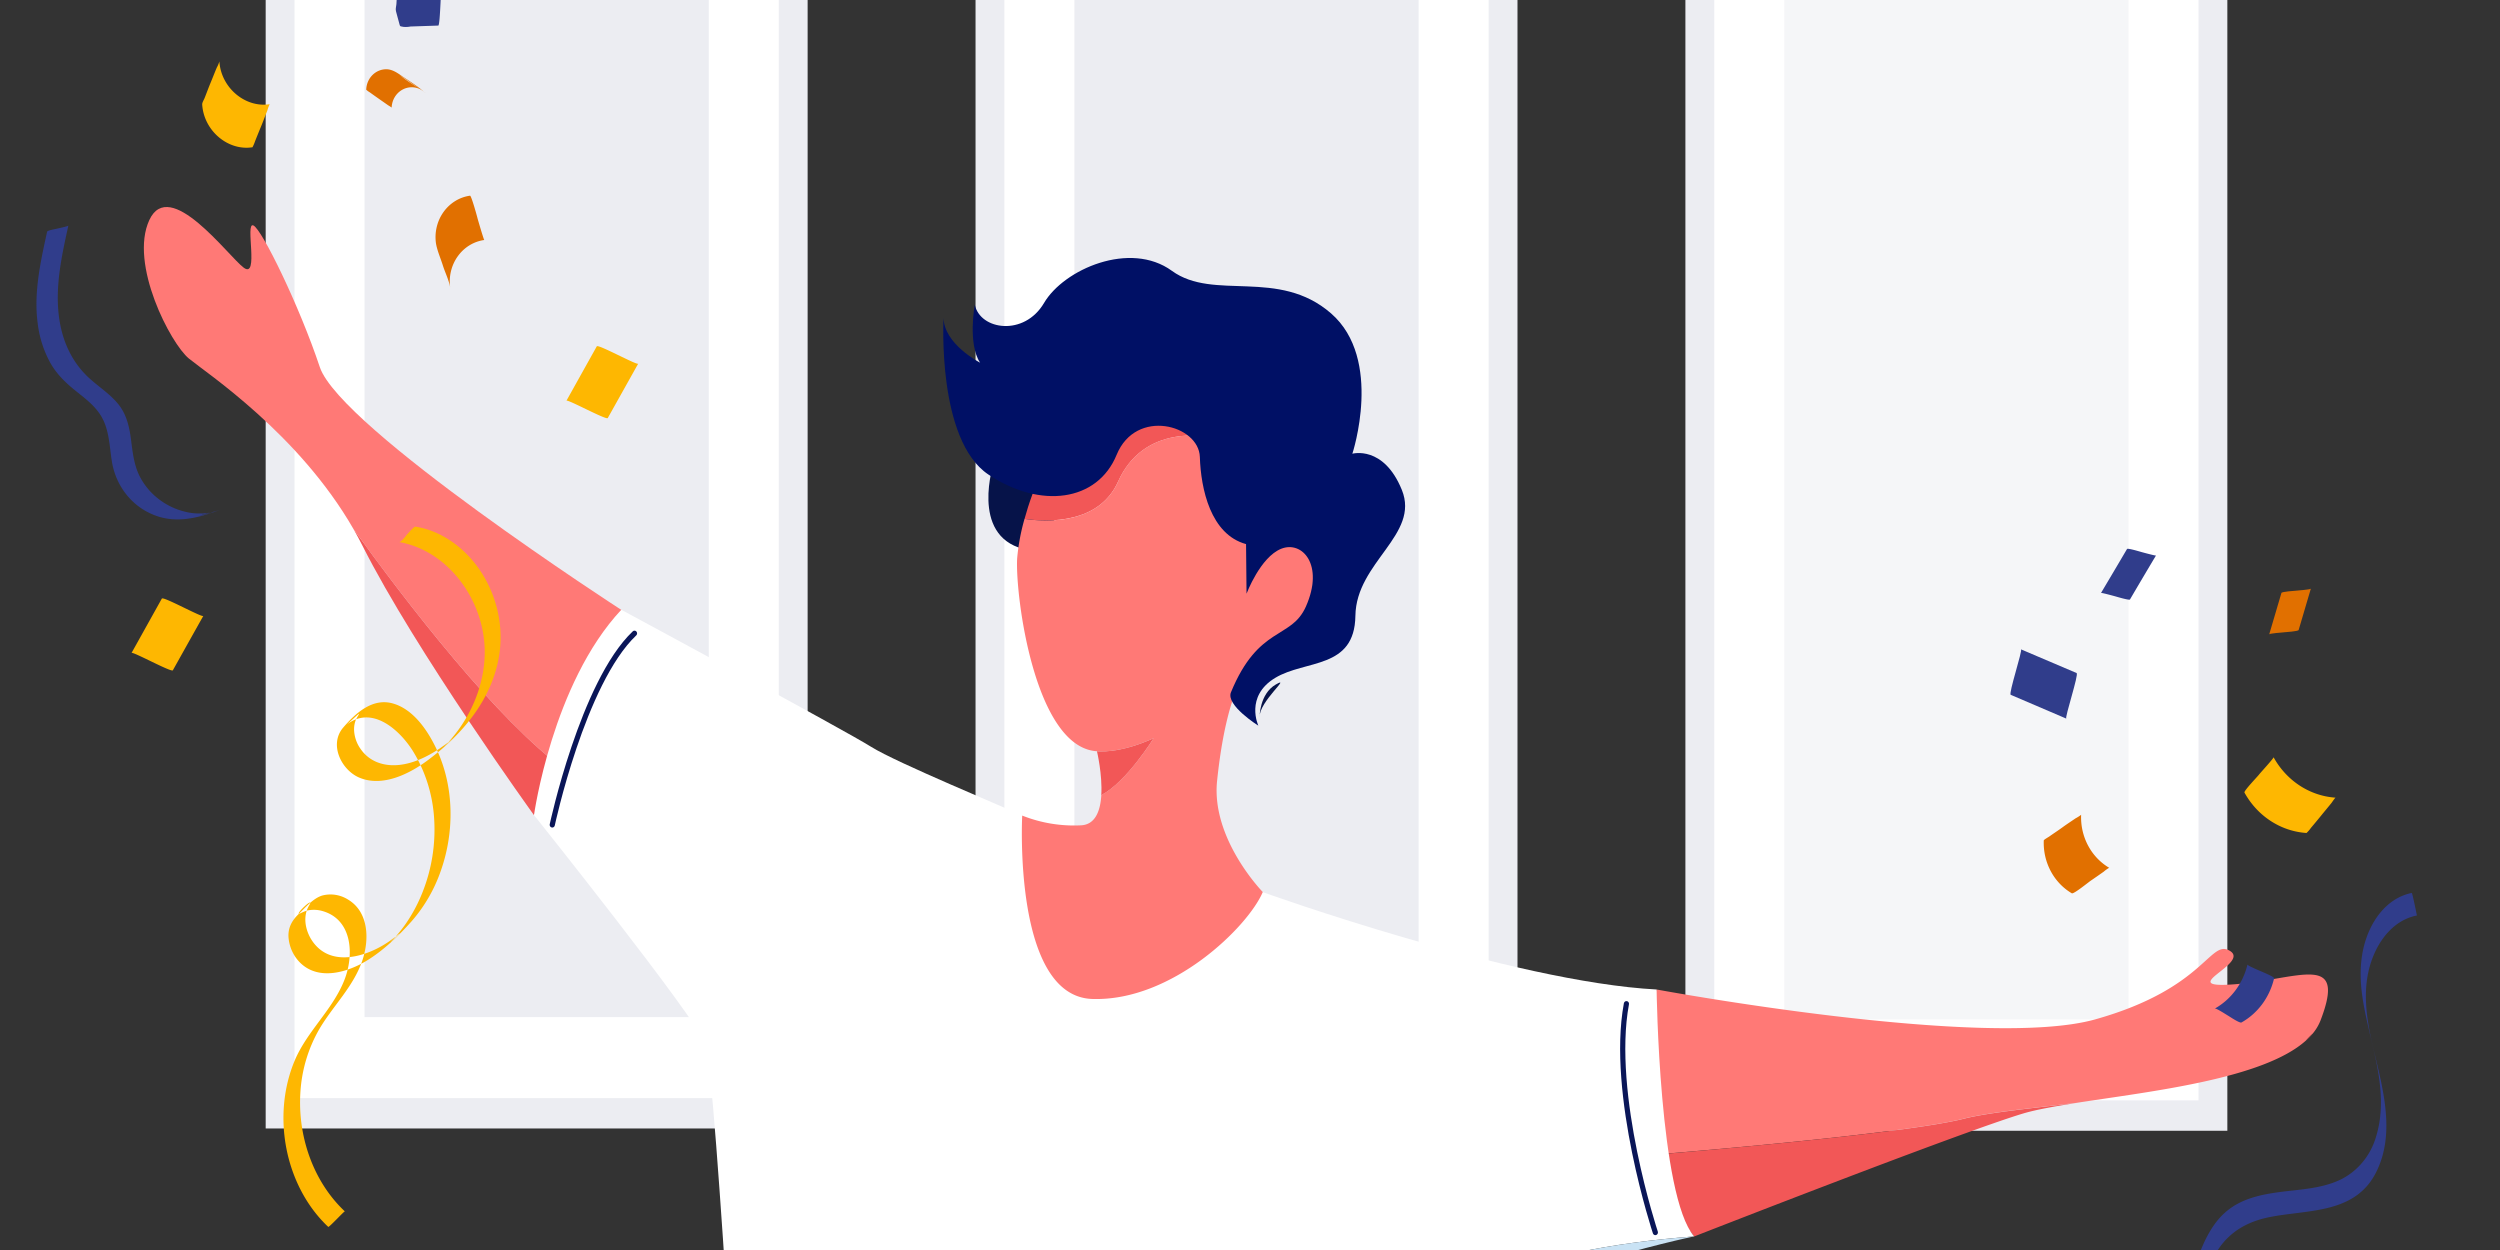 <?xml version="1.0" encoding="utf-8"?>
<svg xmlns="http://www.w3.org/2000/svg" xmlns:cc="http://creativecommons.org/ns#" xmlns:dc="http://purl.org/dc/elements/1.1/" xmlns:inkscape="http://www.inkscape.org/namespaces/inkscape" xmlns:rdf="http://www.w3.org/1999/02/22-rdf-syntax-ns#" xmlns:sodipodi="http://sodipodi.sourceforge.net/DTD/sodipodi-0.dtd" xmlns:svg="http://www.w3.org/2000/svg" width="800" height="400" version="1.1" id="svg1029">
  
  <rect width="100%" height="100%" fill="#333333" stroke="none"/>
  
  <defs id="defs1033"/>
  
  <g fill="none" fill-rule="evenodd" id="g1027" transform="matrix(0.829,0,0,0.873,-124.388,-41.932)">
    <g transform="translate(1)" id="g907">
      <path fill="#FFF" d="M 455.233,456.111 H 257.17 V 6.255 h 198.064 z" id="path833"/>
      <path d="M 460.795,461.676 H 251.599 V 0.683 H 460.795 Z M 262.73,450.539 H 449.662 V 11.82 H 262.731 v 438.72 z" fill="#ECEDF2" fill-rule="nonzero" id="path835"/>
      <path fill="#ECEDF2" d="M 422.637,420.852 H 289.765 V 34.867 h 132.872 z" id="path837"/>
      <path fill="#FFF" d="M 729.237,456.945 H 531.173 V 7.089 h 198.064 z" id="path839"/>
      <path d="M 734.807,462.517 H 525.612 V 1.516 H 734.807 Z M 536.743,451.372 H 723.675 V 12.652 H 536.743 Z" fill="#ECEDF2" fill-rule="nonzero" id="path841"/>
      <path fill="#ECEDF2" d="M 696.641,421.694 H 563.77 V 35.709 h 132.872 z" id="path843"/>
      <path fill="#FFF" d="M 1003.258,456.945 H 805.194 V 7.089 h 198.064 z" id="path845"/>
      <path d="M 1008.82,462.517 H 799.623 V 1.516 h 209.195 V 462.517 Z M 810.764,451.372 H 997.688 V 12.652 H 810.764 Z" fill="#ECEDF2" fill-rule="nonzero" id="path847"/>
      <path fill="#F5F6F8" d="M 970.662,421.694 H 837.79 V 35.709 h 132.872 z" id="path849"/>
      <path d="m 628.719,847.177 a 236.672,236.672 0 0 1 -1.823,13.753 172.22,172.22 0 0 1 -5.654,24.197 14.196,14.196 0 0 1 -13.562,9.77 h -74.234 a 14.285,14.285 0 0 1 -11.3,-5.512 14.299,14.299 0 0 1 -2.57,-12.313 c 3.163,-12.42 5.686,-28.645 6.427,-47.478 0.183,-4.382 0.25,-8.88 0.208,-13.528 a 299.835,299.835 0 0 0 -18.334,-101.054 17.174,17.174 0 0 1 2.008,-15.772 17.157,17.157 0 0 1 14.086,-7.36 h 66.999 a 17.193,17.193 0 0 1 15.819,10.463 c 22.88,54.117 25.976,106.893 21.93,144.834 z" stroke="#BEC2CC" stroke-width="2" fill="#F5F6F8" id="path851"/>
      <path d="M 715.966,881.987 H 533.513 c -11.165,0 -20.215,9.054 -20.215,20.224 0,11.17 9.05,20.224 20.215,20.224 h 182.453 c 11.164,0 20.215,-9.054 20.215,-20.224 0,-11.17 -9.05,-20.224 -20.215,-20.224 z" stroke="#BEC2CC" stroke-width="2" fill="#F5F6F8" id="path853"/>
      <path d="m 647.585,894.115 a 6.832,6.832 0 0 0 1.706,9.2 6.825,6.825 0 0 0 9.284,-1.137 l 45.635,-62.414 -11.024,-8.071 -45.6,62.422 z" stroke="#BEC2CC" stroke-width="2" fill="#F5F6F8" id="path855"/>
      <path d="m 713.018,881.987 h -91.076 c -12.789,0 -23.163,9.054 -23.163,20.224 0,11.17 10.374,20.224 23.163,20.224 h 91.076 c 12.789,0 23.154,-9.054 23.154,-20.224 0,-11.17 -10.365,-20.224 -23.154,-20.224 z M 584.042,930.24 a 7.77,7.77 0 0 0 7.768,7.772 h 59.847 a 7.77,7.77 0 0 0 7.768,-7.772 v -7.805 h -75.383 z" stroke="#BEC2CC" stroke-width="2" fill="#F5F6F8" id="path857"/>
      <path fill="#ECEDF2" d="m 615.997,938.012 h 13.113 v 40.99 h -13.113 z" id="path859"/>
      <path stroke="#BEC2CC" stroke-width="2" fill="#F5F6F8" d="m 608.895,978.993 h 27.317 v 55.2 h -27.317 z m -7.477,-149.216 c -1.057,5.58 -1.581,8.33 -2.639,13.96 43.506,-22.732 96.644,-15.284 132.231,18.534 a 5.735,5.735 0 0 0 9.575,-3.124 v -0.142 a 5.783,5.783 0 0 0 -1.365,-4.997 c -35.136,-38.39 -91.687,-48.333 -137.802,-24.231 z m -60.362,61.597 a 6.835,6.835 0 0 0 1.478,9.55 6.828,6.828 0 0 0 9.545,-1.478 l 45.634,-62.422 -11.023,-8.063 z" id="path861"/>
      <path d="m 634.048,856.282 v 0.141 a 5.78,5.78 0 0 1 -7.127,4.523 5.636,5.636 0 0 1 -2.448,-1.4 114.863,114.863 0 0 0 -98.47,-29.919 c 0.183,-4.381 0.25,-8.88 0.208,-13.527 a 114.863,114.863 0 0 1 102.508,31.11 85.994,85.994 0 0 1 3.971,4.166 5.724,5.724 0 0 1 1.358,4.906 z m -63.394,200.534 v 16.451 h 13.114 v -16.45 c 0,-8.705 12.13,-16.06 26.493,-16.06 h 25.676 v -13.12 h -25.651 c -22.23,0 -39.632,12.82 -39.632,29.18 z" stroke="#BEC2CC" stroke-width="2" fill="#F5F6F8" id="path863"/>
      <path d="M 685.368,1027.638 H 558.091 c -22.205,0 -39.606,12.82 -39.606,29.153 v 16.451 h 13.113 v -16.45 c 0,-8.705 12.13,-16.06 26.493,-16.06 h 127.277 c 14.362,0 26.501,7.355 26.501,16.06 v 16.45 h 13.105 v -16.45 c 0,-16.335 -17.393,-29.154 -39.606,-29.154 z" stroke="#BEC2CC" stroke-width="2" fill="#F5F6F8" id="path865"/>
      <path d="m 647.41,1027.638 h -19.149 a 6.562,6.562 0 0 0 -6.327,6.56 6.562,6.562 0 0 0 6.327,6.559 h 19.15 c 14.353,0 26.492,7.355 26.492,16.06 v 16.45 h 13.105 v -16.45 c 0,-16.36 -17.392,-29.18 -39.597,-29.18 z" stroke="#BEC2CC" stroke-width="2" fill="#F5F6F8" id="path867"/>
      <ellipse stroke="#BEC2CC" stroke-width="2" fill="#F5F6F8" cx="718.98" cy="1073.267" rx="14.737" ry="14.743" id="ellipse869"/>
      <ellipse stroke="#BEC2CC" stroke-width="2" fill="#F5F6F8" cx="680.131" cy="1073.267" rx="14.737" ry="14.743" id="ellipse871"/>
      <ellipse stroke="#BEC2CC" stroke-width="2" fill="#F5F6F8" cx="577.498" cy="1073.267" rx="14.737" ry="14.743" id="ellipse873"/>
      <path d="m 524.438,1058.524 c -8.14,0 -14.737,6.6 -14.737,14.743 0,8.143 6.598,14.744 14.737,14.744 8.138,0 14.736,-6.601 14.736,-14.744 0,-8.142 -6.598,-14.743 -14.736,-14.743 z" stroke="#BEC2CC" stroke-width="2" fill="#F5F6F8" id="path875"/>
      <path fill="#ECEDF2" d="m 680.731,868.901 h 352.284 v 219.118 H 680.731 Z" id="path877"/>
      <path fill="#ECEDF2" d="m 680.731,868.901 h 13.904 v 219.101 h -13.904 z" id="path879"/>
      <path stroke="#BEC2CC" fill="#F5F6F8" d="m 838.214,868.9 h -135.86 v -21.48 h 135.86 z" id="path881"/>
      <path stroke="#BEC2CC" fill="#F5F6F8" d="m 829.09,864.96 h -97.247 v -13.61 h 97.246 z m -116.346,-6.804 a 6.808,6.808 0 0 0 11.626,4.826 6.816,6.816 0 0 0 -4.824,-11.631 6.804,6.804 0 0 0 -6.802,6.805 z m -3.572,-28.329 h 122.415 v 17.584 H 709.172 Z" id="path883"/>
      <path fill="#ECEDF2" d="m 711.47,733.529 h 402.331 v 18.742 H 711.47 Z" id="path885"/>
      <path d="m 922.247,625.552 c 9.3,-39.982 19.84,-114.065 19.84,-114.065 l -29.972,96.215 -0.3,-1.366 -10.216,2.274 4.263,19.158 -25.344,81.321 c 0,0 18.383,-24.663 31.438,-53.925 l 15.103,67.903 h -64.392 v 10.47 h 77.43 l -21.313,-95.79 c 1.348,-4.09 2.522,-8.163 3.463,-12.195 z" stroke="#BEC2CC" stroke-width="2" fill="#F5F6F8" id="path887"/>
      <path stroke="#BEC2CC" stroke-width="2" fill="#F5F6F8" d="m 870.545,706.002 61.558,-197.607 9.984,3.113 -61.559,197.607 z m 133.554,2.763 c 0,13.677 -9.425,24.764 -21.048,24.764 h -11.423 c -11.656,0 -21.048,-11.087 -21.048,-24.764 v -3.732 h 53.519 z m -245.73,43.505 h 34.769 v 18.55 h -34.769 z" id="path889"/>
      <path d="M 1084.61,1088.02 H 735.823 v -317.2 h 348.787 z m -337.198,-23.19 h 325.616 V 794.01 H 747.404 Z" stroke="#BEC2CC" stroke-width="2" fill="#F5F6F8" fill-rule="nonzero" id="path891"/>
      <path stroke="#BEC2CC" stroke-width="2" fill="#F5F6F8" d="m 1033.014,752.27 h 34.769 v 18.55 h -34.769 z M 831.387,723.383 h 34.136 a 2.906,2.906 0 0 1 2.906,2.907 v 7.239 h -39.964 v -7.239 a 2.908,2.908 0 0 1 2.922,-2.907 z" id="path893"/>
      <path d="m 219.986,694.688 h -37.267 v 30.486 c 0,8.33 6.528,15.126 14.579,15.126 h 28.241 c 8.051,0 14.579,-6.771 14.579,-15.126 v -30.486 z m 9.533,-119.297 c -11.023,4.89 -16.31,17.3 -16.652,18.209 v -25.522 c 4.105,-1.666 12.847,-6.089 17.343,-14.327 5.995,-10.995 2.148,-24.664 2.148,-24.664 0,0 -13.563,4.165 -19.566,15.16 -2.897,5.314 -3.497,11.253 -3.33,15.968 -2.415,-4.165 -6.211,-9.08 -11.731,-12.095 -10.999,-6.005 -24.653,-2.157 -24.653,-2.157 0,0 4.163,13.577 15.145,19.574 8.167,4.457 17.8,3.482 22.213,2.69 v 25.514 c -1.499,-4.673 -4.887,-12.494 -11.714,-17.383 -10.208,-7.256 -24.229,-5.04 -24.229,-5.04 0,0 2.498,13.969 12.739,21.224 8.567,6.08 19.807,5.514 23.204,5.164 v 72.518 c -1.832,-2.5 -5.678,-6.897 -11.132,-8.48 -7.818,-2.282 -15.96,2.066 -15.96,2.066 0,0 4.537,8.046 12.355,10.32 5.995,1.75 12.181,-0.4 14.737,-1.5 v 22.058 h 2.44 v -34.693 c 1.407,0.458 7.784,2.316 13.37,-0.15 6.32,-2.799 9.234,-10.07 9.234,-10.07 0,0 -7.343,-2.75 -13.662,0.05 -5.17,2.282 -8.06,7.571 -8.942,9.412 V 634.49 c 1.14,0.474 5.52,2.107 9.616,0.708 4.762,-1.666 7.343,-6.714 7.343,-6.714 0,0 -5.145,-2.457 -9.907,-0.833 -3.839,1.308 -6.253,4.856 -7.052,6.189 v -40.174 c 0.5,0.184 13.496,4.848 24.727,-0.125 11.448,-5.08 16.71,-18.266 16.71,-18.266 0,0 -13.346,-4.956 -24.794,0.116 z" stroke="#BEC2CC" fill="#F5F6F8" id="path895"/>
      <path d="m 206.356,617.889 c -3.247,-2.3 -7.693,-1.6 -7.693,-1.6 0,0 0.833,4.44 4.047,6.74 3.213,2.298 7.684,1.598 7.684,1.598 0,0 -0.799,-4.43 -4.038,-6.738 z m -6.061,29.603 c 4.663,1.874 9.933,-0.308 9.933,-0.308 0,0 -2.298,-5.214 -6.969,-7.088 -4.67,-1.875 -9.94,0.308 -9.94,0.308 0,0 2.339,5.222 6.976,7.088 z" stroke="#BEC2CC" fill="#F5F6F8" id="path897"/>
      <path fill="#FFF" d="m 6.07,740.567 h 294.719 v 342.204 H 6.07 Z" id="path899"/>
      <path stroke="#BEC2CC" fill="#F5F6F8" d="m 0.483,840.347 h 300.314 v 11.262 H 0.483 Z m 0,116.198 h 300.314 v 11.262 H 0.483 Z" id="path901"/>
      <path d="m 300.797,739.917 h 90.319 c 14.323,0 25.935,11.617 25.935,25.947 v 322.038 H 300.797 Z" fill="#ECEDF2" id="path903"/>
      <path stroke="#999FAA" stroke-width="2" fill="#F5F6F8" opacity=".13" d="m 126.861,786.78 h 47.566 v 10.362 h -47.566 z m 0,107.718 h 47.566 v 10.362 h -47.566 z m -1.782,122.703 h 47.566 v 10.362 h -47.566 z" id="path905"/>
    </g>
    <path d="m 1040.15,429.457 c -16.426,14.094 -59.621,18.617 -88.537,22.865 34.653,-3.849 76.532,-9.246 88.538,-22.865 z" id="path909"/>
    <path d="m 1013.225,408.775 c -24.678,1.957 5.486,-7.497 -2.348,-12.153 -7.835,-4.657 -9.4,13.718 -52.112,25.08 -42.711,11.362 -169.256,-10.97 -169.256,-10.97 -9.891,23.265 -7.369,44.547 -1.882,60.614 23.313,-1.832 99.145,-8.08 120.725,-13.327 8.817,-2.124 25.061,-3.715 43.295,-5.739 28.915,-4.248 72.11,-8.771 88.537,-22.865 a 21.369,21.369 0 0 1 2.564,-2.499 17.327,17.327 0 0 0 3.03,-4.822 c 10.158,-25.08 -7.867,-15.285 -32.553,-13.32 z" fill="#FF7976" id="path911"/>
    <path d="m 1040.15,429.457 a 24.608,24.608 0 0 0 2.565,-2.499 21.369,21.369 0 0 0 -2.564,2.499 z m -109.201,26.746 c 4.995,-1.424 12.214,-2.64 20.664,-3.881 -18.233,2.024 -34.477,3.615 -43.294,5.739 -21.547,5.206 -97.413,11.453 -120.725,13.327 a 97.07,97.07 0 0 0 16.377,29.887 c 0,0 102.291,-38.017 126.978,-45.072 z" fill="#F25757" id="path913"/>
    <path d="m 368.595,330.543 c 10.566,-15.418 23.662,-39.09 21.273,-58.965 0,0 -108.528,-66.637 -116.37,-88.977 -7.844,-22.34 -22.33,-50.569 -25.661,-51.943 -3.33,-1.374 2.348,19.8 -3.722,15.485 -6.07,-4.315 -28.6,-33.51 -36.434,-17.443 -7.834,16.068 8.226,45.272 15.278,50.761 6.66,5.198 42.462,27.596 63.568,62.555 20.14,26.513 55.45,70.26 82.068,88.527 z" fill="#FF7976" id="path915"/>
    <path d="m 356.173,346.836 c 4.434,-5.2 8.58,-10.64 12.422,-16.293 -26.643,-18.267 -61.928,-62.014 -82.068,-88.527 1.19,1.974 2.34,3.99 3.43,6.04 20.374,38.415 66.216,98.78 66.216,98.78 z" fill="#F25757" id="path917"/>
    <g id="g925">
      <path d="m 704.485,1007.139 61.029,43.014 23.212,-18.4 c 0,0 -37.325,-61.864 -38.79,-65.096 -1.465,-3.232 -45.45,40.482 -45.45,40.482 z m -194.966,13.119 h -29.732 l 17.434,56.058 22.272,0.675 -9.275,-54.576 c -0.258,-0.741 -0.508,-1.457 -0.7,-2.157 z" fill="#FF7976" id="path919"/>
      <path fill="#F25757" d="m 519.942,1079.648 22.139,-1.966 -22.588,-0.691 z" id="path921"/>
      <path d="m 509.519,1020.258 c 0.208,0.7 0.44,1.416 0.699,2.157 l 9.275,54.6 22.588,0.692 -2.74,-57.424 z" fill="#F25757" id="path923"/>
    </g>
    <g id="g939">
      <path d="m 814.253,1041.298 c -8.234,-5.164 -27.925,-13.518 -27.925,-13.518 l -24.91,19.482 -5.554,21.407 c 0,0 -29.282,2.9 -40.439,19.883 l 58.281,-1.066 z" fill="#2F3C89" id="path927"/>
      <path d="m 777.411,1093.508 c 0,0 40.989,-45.563 40.406,-49.094 -0.117,-0.708 -1.482,-1.816 -3.564,-3.116 l -40.513,46.188 -58.281,1.066 a 25.726,25.726 0 0 0 -2.806,5.698 z" fill="#C9E2F4" id="path929"/>
      <path d="m 759.003,1056.567 11.798,2.698 m -13.072,2.208 11.964,3.298 m -13.088,1.049 11.107,3.366" stroke="#F1F2F2" stroke-width="2" stroke-linecap="round" id="path931"/>
      <path d="m 541.765,1071.018 h -46.209 c 0,0 -20.773,10.096 -33.911,14.552 a 77.16,77.16 0 0 0 -31.863,20.258 l 117.877,-3.332 z" fill="#2F3C89" id="path933"/>
      <path d="m 549.083,1110.267 -1.449,-7.763 -117.877,3.332 a 44.526,44.526 0 0 0 -4.53,5.614 z" fill="#C9E2F4" id="path935"/>
      <path d="m 486.68,1075.2 2.807,6.114 m -8.31,-3.632 2.873,6.322 m -8.21,-3.99 2.432,5.515" stroke="#F1F2F2" stroke-width="2" stroke-linecap="round" id="path937"/>
    </g>
    <g id="g951">
      <path d="m 516.662,1030.079 a 324.55,324.55 0 0 1 -7.218,0.774 33.597,33.597 0 0 0 7.218,-0.774 z" id="path941"/>
      <path d="m 752.092,953.496 c -2.797,-8.446 -8.817,-4.573 -8.817,-4.573 0,0 -26.642,-82.321 -40.746,-127.442 -14.104,-45.122 -7.252,-165.61 -7.252,-165.61 -4.896,-29.594 -257.12,-13.518 -257.12,-13.518 0,0 -6.76,116.414 -5.195,177.953 1.566,61.54 45.16,191.58 45.16,191.58 -4.704,1.767 -5.587,11.612 2.056,17.643 3.58,2.823 16.319,2.499 29.266,1.283 a 324.55,324.55 0 0 0 7.218,-0.775 c 4.163,-0.933 8.534,-3.007 8.767,-7.563 0.442,-8.672 -18.017,-12.053 -18.017,-12.053 0,0 6.66,-51.352 -5.487,-108.185 -12.147,-56.833 31.339,-126.61 31.339,-126.61 5.095,21.949 24.495,64.871 24.495,64.871 14.104,32.336 128.7,149.491 128.7,149.491 0,0 -1.623,0.258 -2.788,2.94 -1.949,4.482 18.075,15.877 21.747,16.168 3.671,0.292 47.457,-32.044 49.613,-35.134 2.157,-3.09 -0.15,-12.011 -2.939,-20.466 z" fill="#303D8B" id="path943"/>
      <path d="m 501.925,902.278 c 12.148,56.832 5.487,108.184 5.487,108.184 0,0 18.459,3.382 18.017,12.053 -0.233,4.557 -4.637,6.664 -8.767,7.564 12.023,-1.417 22.746,-3.332 24.636,-3.74 4.263,-1.033 8.226,-4.557 8.226,-13.378 0,-8.82 -9.6,-8.413 -9.6,-8.413 -14.495,-103.095 17.835,-164.043 17.835,-164.043 0,0 -19.4,-42.922 -24.495,-64.87 0,0.033 -43.486,69.818 -31.339,126.643 z" fill="#0A1658" id="path945"/>
      <path d="M 694.694,987.531 738.13,953.496" stroke="#F1F2F2" stroke-width="2" stroke-linecap="round" id="path947"/>
      <path d="m 483.966,1012.628 52.503,-5.49" stroke="#0A1658" stroke-width="2" stroke-linecap="round" id="path949"/>
    </g>
    <g id="g959">
      <path d="m 804.004,501.233 c -13.513,-14.785 -14.495,-90.501 -14.495,-90.501 -55.634,-2.749 -152.022,-35.676 -152.022,-35.676 0,0 -87.571,-25.472 -92.858,-28.02 -5.287,-2.55 -48.582,-19.408 -58.381,-25.289 -9.8,-5.88 -96.38,-50.202 -96.38,-50.202 -26.643,27.046 -33.695,75.257 -33.695,75.257 0,0 62.294,74.084 66.215,83.888 3.922,9.804 15.77,211.671 15.77,211.671 0,0 24.386,56.441 93.416,73.2 19.74,4.79 41.58,1.95 62.71,-4.53 16.027,-20.933 46.791,-64.08 55.15,-96.899 C 660.9,569.186 670.3,510.88 804.005,501.233 Z" fill="#FFF" id="path953"/>
      <path d="m 717.024,536.559 c 7.052,-19.408 86.98,-35.326 86.98,-35.326 -133.705,9.646 -143.105,67.953 -154.57,112.933 -8.325,32.818 -39.13,75.965 -55.15,96.898 52.728,-16.193 100.993,-55.15 100.993,-55.15 0,0 14.695,-99.956 21.747,-119.355 z" fill="#C9E2F4" id="path955"/>
      <path d="m 789.018,499.775 c 0,0 -17.635,-50.569 -11.165,-83.787 M 363.225,350.367 c 0,0 11.756,-52.134 31.738,-70.168" stroke="#0A1658" stroke-width="2" stroke-linecap="round" id="path957"/>
    </g>
    <g id="g973">
      <path d="m 533.655,217.677 c 0,0 -9.3,26.463 11.365,31.56 20.665,5.099 8.617,-34.892 8.617,-34.892 z" fill="#061349" id="path961"/>
      <path d="m 581.654,224.54 c 9.8,-20.773 33.695,-17.833 42.512,-14.501 8.817,3.332 32.52,19.791 32.52,19.791 0.412,-3.848 0.501,-7.724 0.267,-11.586 -4.163,-14.402 -15.103,-27.58 -41.405,-31.728 -44.66,-7.038 -63.534,29.154 -70.028,51.727 9.483,1.266 28.857,1.724 36.134,-13.702 z" fill="#F25757" id="path963"/>
      <path d="m 656.953,218.235 a 69.375,69.375 0 0 1 -0.267,11.587 c 0,0 -23.703,-16.46 -32.52,-19.791 -8.817,-3.332 -32.713,-6.273 -42.512,14.501 -7.277,15.427 -26.643,14.994 -36.134,13.703 a 72.921,72.921 0 0 0 -2.848,14.518 c -0.783,13.327 6.71,69.286 30.806,70.652 0,0 8.376,1.082 21.888,-4.798 0,0 -10.498,16.126 -20.198,20.824 -0.358,5.739 -2.265,10.878 -7.86,11.128 a 56.743,56.743 0 0 1 -22.68,-3.573 c 0,0 -3.721,66.245 27.035,67.22 30.755,0.974 60.146,-26.455 65.824,-39.2 0,0 -19.982,-19.4 -17.634,-40.765 2.348,-21.365 7.252,-39.782 17.634,-48.794 10.382,-9.013 18.808,-9.996 19.39,-24.115 0.326,-7.571 4.921,-26.171 0.076,-43.097 z" fill="#FF7976" id="path965"/>
      <path d="m 595.366,318.615 c -13.512,5.88 -21.888,4.798 -21.888,4.798 0,0 2.164,8.554 1.665,16.068 9.725,-4.74 20.223,-20.866 20.223,-20.866 z" fill="#F25757" id="path967"/>
      <path d="m 631.218,265.647 c 0,0 5.287,-13.377 13.37,-16.459 8.085,-3.082 16.71,5.83 9.55,21.165 -5.653,12.128 -18.316,6.906 -28.94,31.453 -2.056,4.723 10.574,12.22 10.574,12.22 0,0 -5.287,-10.729 6.469,-17.493 11.756,-6.763 30.706,-3.09 30.997,-22.781 0.292,-19.691 24.978,-29.695 17.926,-46.154 -7.052,-16.46 -19.1,-13.253 -19.1,-13.253 0,0 12.048,-34.684 -8.226,-51.443 -20.273,-16.76 -45.259,-4.415 -61.42,-15.585 -16.16,-11.17 -41.72,-0.583 -49.364,11.761 -7.643,12.345 -24.686,9.996 -26.742,0.592 0,0 -2.79,14.402 2.056,21.307 0,0 -13.954,-6.755 -14.104,-16.46 0,0 -2.647,44.83 17.335,57.475 19.982,12.644 42.02,9.995 49.472,-7.255 7.452,-17.25 31.73,-10.97 32.121,0.791 0.391,11.761 4.163,28.412 17.834,31.944 z" fill="#001065" id="path969"/>
      <path d="m 636.263,310.852 c 0,0 -0.075,-8.455 6.244,-11.911 6.32,-3.457 -6.444,6.247 -6.244,11.91 z" fill="#061349" id="path971"/>
    </g>
    <g id="g1001">
      <path d="m 324.343,921.377 c 5.545,7.83 23.662,0.833 34.969,-4.58 4.354,-48.787 0.607,-96.674 -17.068,-114.583 -24.928,-25.238 -43.295,6.964 -40.647,39.233 0.832,9.729 4.055,26.98 7.951,47.403 6.061,15.06 11.773,28.238 14.795,32.527 z" fill="#E17000" id="path975"/>
      <path d="m 325.525,1039.241 c -0.582,-0.158 -1.165,-0.316 -1.74,-0.491 0.258,0.966 0.891,1.09 1.74,0.491 z" fill="#C64E27" id="path977"/>
      <path d="m 359.337,916.796 c -11.332,5.44 -29.449,12.411 -34.969,4.581 -3.022,-4.256 -8.734,-17.492 -14.77,-32.527 9.042,47.304 21.58,111.617 15.42,138.996 -1.341,5.923 -1.666,9.413 -1.208,10.904 0.575,0.175 1.158,0.333 1.74,0.491 1.208,-0.833 2.914,-3.157 4.913,-6.605 13.562,-23.307 24.777,-69.969 28.874,-115.84 z" fill="#C1610A" id="path979"/>
      <path d="m 323.794,1038.808 c 0.482,1.5 1.773,0.833 3.596,-1.5 32.77,-89.776 -1.94,-228.822 -2.048,-229.263 a 1.428,1.428 0 1 0 -2.772,0.683 c 0.108,0.441 35.293,141.386 1.224,230.08 z" fill="#010B46" id="path981"/>
      <path d="m 384.073,960.168 c 8.176,-7.496 19.108,-23.123 29.382,-35.317 6.66,-20.683 0.832,-41.831 -21.564,-31.986 -16.652,7.339 -32.03,36.817 -42.828,70.285 2.639,27.463 25.66,5.581 35.01,-2.982 z" fill="#FEB701" id="path983"/>
      <path d="m 334.284,1063.588 c 1.299,8.613 3.455,10.096 5.337,-1.907 4.846,-30.986 59.305,-105.977 70.52,-128.634 a 60.947,60.947 0 0 0 3.33,-8.196 c -10.274,12.194 -21.206,27.846 -29.382,35.317 -9.35,8.546 -32.37,30.445 -35.01,2.982 -11.83,36.609 -18.183,77.99 -14.795,100.438 z" fill="#E0A010" id="path985"/>
      <path d="m 337.365,1069.977 c -0.783,0.958 -1.532,0.109 -2.182,-2.124 1.99,-74.608 67.14,-165.592 67.348,-165.884 a 1.118,1.118 0 1 1 1.824,1.292 c -0.234,0.291 -66.274,92.516 -66.99,166.716 z" fill="#010B46" id="path987"/>
      <path d="m 297.084,889.983 c -3.805,-7.496 -5.27,-16.567 -5.828,-23.473 a 37.278,37.278 0 0 0 -10.157,-8.33 c -26.227,-13.801 -32.738,16.502 -22.48,41.524 6.21,15.118 27.825,51.768 44.618,85.795 5.337,-9.005 0.583,-82.247 -6.153,-95.516 z" fill="#FEB701" id="path989"/>
      <path d="m 329.871,1044.697 c 9.159,-40.957 -8.55,-144.435 -38.632,-178.187 0.542,6.906 2.007,15.968 5.829,23.473 6.735,13.27 11.49,86.511 6.186,95.507 11.015,22.332 19.982,43.53 21.08,56.775 1.133,12.952 3.54,11.528 5.537,2.432 z" fill="#E0A010" id="path991"/>
      <path d="m 326.166,1051.294 c 0.766,1.074 1.624,0.225 2.498,-2.107 3.43,-79.79 -59.338,-181.76 -59.538,-182.094 a 1.199,1.199 0 0 0 -2.04,1.25 c 0.192,0.325 63.818,103.72 59.08,182.951 z" fill="#010B46" id="path993"/>
      <path stroke="#010B46" fill="#303D8B" d="m 391.291,1032.327 -2.173,10.604 -9.25,45.621 h -84.99 l -9.242,-45.62 -2.173,-10.605 z" id="path995"/>
      <path fill="#010B46" opacity=".68" d="m 390.409,1036.634 h -38.466 l -57.065,51.918 h 84.99 z" id="path997"/>
      <path stroke="#010B46" fill="#303D8B" d="m 273.664,1018.409 h 124.139 v 18.225 h -124.14 z" id="path999"/>
    </g>
    <g id="g1025">
      <path d="m 949.199,513.752 c -3.589,-0.424 -6.886,1.283 -9.275,3.89 -2.74,2.974 -4.047,6.73 -4.63,10.662 -1.173,7.822 0,16.443 -4.737,23.323 a 11.98,11.98 0 0 1 -8.45,5.24 c -3.747,0.45 -7.494,-0.617 -11.14,-1.283 -3.647,-0.667 -7.419,-1.033 -10.824,0.566 -3.222,1.483 -5.562,4.306 -7.66,7.072 -2.448,3.19 -4.68,6.513 -8.168,8.67 -3.263,2.05 -7.443,3.058 -10.823,0.617 a 8.825,8.825 0 0 1 -0.133,1.991 c 0,0.267 -0.292,1.866 -0.084,2 2.848,2.098 6.386,1.665 9.417,0.157 3.33,-1.666 5.661,-4.314 7.868,-7.238 2.206,-2.924 4.163,-5.83 7.077,-7.955 3.03,-2.232 6.569,-2.765 10.232,-2.34 6.994,0.833 14.987,4.231 20.815,-1.566 5.528,-5.481 5.445,-13.86 5.928,-21.074 0.316,-4.781 1.09,-9.68 4.038,-13.62 2.448,-3.24 6.12,-5.613 10.29,-5.105 0.158,-1.316 0.247,-2.64 0.267,-3.965 z M 938.958,356.048 a 21.184,21.184 0 0 0 10.824,19.425 c 0.682,0.4 6.469,-4.09 7.268,-4.598 a 330.272,330.272 0 0 0 5.054,-3.332 12.996,12.996 0 0 1 2.098,-1.424 21.192,21.192 0 0 1 -10.824,-19.417 16.55,16.55 0 0 1 -2.156,1.3 c -1.665,1.083 -3.405,2.157 -5.104,3.332 -1.698,1.174 -3.405,2.215 -5.054,3.332 -0.34,0.224 -2.04,1.132 -2.098,1.416 z" fill="#E17000" id="path1003"/>
      <path d="m 228.096,86.336 c 0.625,9.596 9.933,17.092 19.408,15.676 0.41,-0.725 0.752,-1.486 1.024,-2.274 0.79,-1.874 1.59,-3.748 2.381,-5.564 0.791,-1.816 1.532,-3.748 2.331,-5.622 0.224,-0.803 0.529,-1.582 0.908,-2.324 -9.483,1.416 -18.792,-6.08 -19.416,-15.676 a 11.13,11.13 0 0 1 -1.016,2.274 c -0.832,1.874 -1.59,3.748 -2.39,5.564 -0.799,1.816 -1.531,3.748 -2.322,5.622 -0.233,0.567 -0.966,1.666 -0.908,2.324 z" fill="#FEB701" id="path1005"/>
      <path d="m 314.169,82.08 c -2.781,-2.432 -6.145,-4.348 -9.233,-6.34 -1.666,-1.099 -3.28,-2.115 -5.312,-2.306 a 7.724,7.724 0 0 0 -8.21,7.496 c 0.438,0.369 0.909,0.695 1.407,0.975 1.133,0.783 2.307,1.566 3.48,2.349 1.175,0.783 2.307,1.524 3.472,2.307 0.159,0.117 1.49,0.833 1.45,0.941 a 7.755,7.755 0 0 1 4.006,-6.519 7.748,7.748 0 0 1 7.65,0.097 c -0.234,-0.15 -0.467,-0.266 -0.708,-0.425 -2.615,-1.724 -5.196,-3.406 -7.818,-5.122 a 42.07,42.07 0 0 0 4.887,3.332 c 1.607,1.09 3.522,1.99 4.995,3.248 z" fill="#E17000" id="path1007"/>
      <path d="m 1016.422,338.548 a 29.88,29.88 0 0 0 23.953,14.818 11.826,11.826 0 0 0 1.707,-1.874 276.459,276.459 0 0 0 3.972,-4.54 c 1.307,-1.532 2.672,-3.065 3.971,-4.606 0.233,-0.283 1.365,-1.924 1.59,-1.924 a 29.872,29.872 0 0 1 -23.953,-14.827 c 0.175,0.283 -5.22,5.831 -5.67,6.422 -0.45,0.592 -5.903,5.956 -5.57,6.53 z" fill="#FEB701" id="path1009"/>
      <path d="m 331.487,119.763 a 15.335,15.335 0 0 0 -10.22,5.957 15.348,15.348 0 0 0 -2.944,11.46 c 0.475,2.732 1.816,5.556 2.673,8.163 0.858,2.607 2.373,5.414 2.823,8.088 a 15.34,15.34 0 0 1 2.937,-11.468 15.327,15.327 0 0 1 10.226,-5.957 c -0.175,0 -2.498,-7.497 -2.665,-8.163 -0.166,-0.667 -2.34,-8.122 -2.83,-8.08 z" fill="#E17000" id="path1011"/>
      <path d="m 380.443,174.921 -11.748,19.991 c 0.4,-0.624 15.436,7.214 15.952,6.356 l 11.748,-19.933 c -0.4,0.683 -15.444,-7.205 -15.952,-6.355 z m -167.891,92.459 -11.731,19.99 c 0.39,-0.624 15.436,7.214 15.944,6.365 a 9039.447,9039.447 0 0 1 11.756,-19.933 c -0.4,0.683 -15.445,-7.214 -15.953,-6.364 z" fill="#FEB701" id="path1013"/>
      <path d="m 302.862,52.018 c 0.4,1.475 0.833,2.949 1.25,4.423 0.416,1.475 0.282,1.141 1.531,1.425 a 9.629,9.629 0 0 0 2.84,-0.117 l 10.731,-0.341 c 0.833,0 1.016,-17.093 1.59,-17.093 l -10.731,0.342 c -0.741,0 -1.474,0.058 -2.273,0.058 -0.567,0 -1.133,0.058 -1.666,0.058 -0.116,-0.341 -0.174,-0.683 -0.283,-0.966 -0.74,-1.366 -0.965,-3.407 -1.423,-4.94 a 15,15 0 0 1 -0.283,2.5 c -0.225,1.982 -0.392,4.031 -0.567,6.013 -0.174,1.983 -0.4,4.032 -0.507,6.023 -0.059,0.833 -0.4,1.932 -0.175,2.615 z m 714.725,349.518 a 25.179,25.179 0 0 1 -12.597,16.185 c 0.45,-0.234 4.48,2.265 5.104,2.607 0.625,0.341 4.488,2.84 5.17,2.499 a 25.154,25.154 0 0 0 12.598,-16.185 c 0.174,-0.908 -10.5,-4.373 -10.275,-5.106 z M 971.096,249.263 c -3.33,5.39 -6.702,10.787 -10.05,16.126 0.117,-0.175 5.113,1.133 5.562,1.25 0.45,0.116 5.395,1.532 5.62,1.132 3.33,-5.397 6.68,-10.773 10.05,-16.126 -0.117,0.167 -5.113,-1.133 -5.562,-1.25 -0.45,-0.116 -5.395,-1.532 -5.62,-1.132 z" fill="#303D8B" id="path1015"/>
      <path d="m 1030.692,265.38 c -1.59,5.057 -3.122,10.113 -4.712,15.169 0.116,-0.342 5.112,-0.683 5.678,-0.741 0.566,-0.059 5.504,-0.342 5.678,-0.833 1.59,-5.056 3.123,-10.113 4.713,-15.169 -0.117,0.342 -5.112,0.683 -5.678,0.742 -0.567,0.058 -5.562,0.341 -5.679,0.833 z" fill="#E17000" id="path1017"/>
      <path d="m 951.647,294.742 -21.481,-8.687 c 0.683,0.283 -4.879,16.292 -3.972,16.659 l 21.456,8.721 c -0.682,-0.283 4.937,-16.351 3.972,-16.66 z" fill="#303D8B" id="path1019"/>
      <path d="m 304.236,246.747 c 18.9,3.182 32.97,21.466 32.92,40.432 -0.058,9.937 -3.696,19.591 -9.54,27.546 a 54.078,54.078 0 0 1 -4.314,5.164 c -0.45,0.509 -3.746,3.574 -0.166,0.342 3.122,-2.84 1.016,-0.966 0.225,-0.342 -1.191,0.908 -2.44,1.758 -3.747,2.608 -4.654,2.898 -9.874,5.339 -15.378,5.914 -5.828,0.616 -11.581,-1.083 -15.045,-5.914 a 12.44,12.44 0 0 1 -2.44,-6.414 9.166,9.166 0 0 1 0.4,-3.524 c 0.617,-2.04 3.514,-4.822 -1.024,-0.832 l -2.39,2.04 c 9.542,-7.321 20.208,1.366 25.603,9.43 a 51.6,51.6 0 0 1 8.326,25.496 59.38,59.38 0 0 1 -4.48,26.297 56.107,56.107 0 0 1 -6.527,11.661 48.306,48.306 0 0 1 -4.371,5.173 c -0.458,0.508 -1.024,0.958 -1.474,1.474 -0.283,0.342 5.337,-4.49 2.89,-2.674 -1.133,0.833 -2.215,1.666 -3.406,2.45 -8.45,5.563 -22.422,9.82 -29.623,0 -2.498,-3.416 -3.747,-8.239 -1.824,-12.212 0.233,-0.458 0.458,-0.833 0.683,-1.191 1.765,-3.182 -6.186,4.165 -3.747,3.232 a 21.309,21.309 0 0 1 2.673,-1.075 12.666,12.666 0 0 1 6.527,0.284 c 11.124,3.331 11.806,16.067 7.943,25.271 -4.537,10.829 -14.154,18.45 -19.016,29.154 -9.158,20.44 -3.855,46.28 12.83,61.214 0.283,0.283 6.186,-5.83 6.411,-5.68 -12.256,-10.962 -18.317,-27.655 -17.135,-43.956 a 50.768,50.768 0 0 1 7.26,-22.823 c 5.22,-8.463 12.997,-15.393 16.52,-24.872 2.896,-7.78 2.672,-18 -5.338,-22.607 a 13.216,13.216 0 0 0 -9.99,-1.532 c -3.573,1.024 -6.47,4.373 -9.16,6.813 -2.439,2.216 -4.029,4.773 -3.92,8.18 a 14.413,14.413 0 0 0 4.653,9.77 c 7.21,6.59 18.392,3.333 25.81,-1.024 6.303,-3.69 12.09,-8.97 17.085,-14.31 a 55.171,55.171 0 0 0 11.357,-18.742 c 5.103,-13.91 5.054,-29.92 -1.307,-43.438 -3.464,-7.272 -9.159,-15.502 -17.368,-17.66 -7.777,-2.048 -14.246,3.466 -19.15,8.913 -5.503,6.19 -0.624,15.444 6.136,18.234 8.967,3.69 19.466,-1.25 26.793,-6.48 13.505,-9.596 25.486,-23.057 27.584,-40.09 2.04,-16.527 -6.661,-33.619 -21.348,-41.565 a 34.126,34.126 0 0 0 -11.231,-3.807 c -0.575,-0.108 -2.781,2.44 -3.24,2.84 -0.166,0.284 -2.38,2.899 -2.947,2.782 z m 560.156,397.472 c 7.385,1.666 10.34,9.529 9.708,16.459 a 22.407,22.407 0 0 1 -1.074,5.064 18.754,18.754 0 0 1 -1.016,2.34 c -0.275,0.567 -0.633,1.034 -0.966,1.584 4.321,-7.497 3.863,-4.998 1.907,-2.924 a 56.236,56.236 0 0 1 -10.824,8.454 c -7.493,4.757 -14.937,9.08 -20.415,16.293 -4.996,6.489 -10.715,13.477 -9,22.207 2.497,13.177 17.592,19.524 20.365,32.485 a 17.433,17.433 0 0 1 -1.44,11.12 c -0.438,0.954 -0.933,1.88 -1.483,2.774 -2.273,3.757 0.633,-0.542 0.966,-1.091 -0.365,0.52 -0.757,1.02 -1.174,1.5 a 164.204,164.204 0 0 0 -4.163,5.572 c -5.037,6.838 -9.808,13.46 -9.425,22.356 1,22.74 23.879,33.652 41.988,41.282 0.69,0.258 4.537,-7.147 5.07,-6.939 -16.652,-7.013 -35.801,-15.71 -40.98,-34.826 a 27.816,27.816 0 0 1 -0.682,-12.103 c 0.37,-1.925 0.962,-3.8 1.765,-5.589 a 26.525,26.525 0 0 1 1.715,-3.232 c 0.35,-0.6 2.148,-3.073 0.05,-0.283 -1.982,2.649 -0.491,0.658 0,0.1 2.797,-3.673 5.57,-7.297 8.234,-11.078 2.29,-3.332 4.33,-6.922 4.896,-10.954 1.781,-13.785 -13.497,-21.982 -18.908,-32.977 a 18.774,18.774 0 0 1 -1.974,-10.287 c 0.223,-2.05 0.786,-4.049 1.666,-5.914 0.44,-0.991 3.072,-4.998 0.566,-1.49 -2.506,3.506 0.7,-0.4 1.523,-1.117 6.72,-6.314 15.278,-9.995 22.48,-15.701 3.664,-2.916 6.42,-6.489 9.159,-10.229 2.497,-3.332 4.879,-6.589 5.828,-10.745 1.665,-7.497 -1.024,-17.092 -9.35,-18.992 -0.342,-0.066 -2.323,3.066 -2.59,3.449 -0.05,0.283 -2.073,3.523 -2.34,3.423 z" fill="#FEB701" id="path1021"/>
      <path d="m 1080.989,375.348 c -7.577,1.44 -13.197,7.022 -16.402,13.869 -3.655,7.821 -3.905,16.3 -2.564,24.689 2.639,16.659 10.607,33.451 5.303,50.427 a 25.627,25.627 0 0 1 -13.846,16.101 c -7.343,3.332 -15.61,3.557 -23.504,4.556 -7.893,1 -15.769,2.657 -21.73,8.113 -5.587,5.098 -8.543,12.345 -11.04,19.325 -2.931,8.071 -5.345,16.276 -11.057,22.898 -5.345,6.272 -13.188,11.012 -21.58,8.18 0.332,0.133 0.924,3.698 1.007,4.164 0.083,0.467 0.6,3.982 1.115,4.115 7.144,2.45 14.071,-0.691 19.267,-5.722 5.711,-5.498 8.767,-12.411 11.381,-19.791 2.498,-7.105 4.754,-14.544 9.292,-20.733 4.737,-6.497 11.598,-9.854 19.34,-11.345 14.746,-2.865 33.187,-1.007 41.322,-16.559 7.743,-14.701 2.198,-31.71 -1.457,-46.695 -2.423,-9.996 -3.997,-20.416 -0.516,-30.328 2.897,-8.18 8.85,-15.352 17.675,-17.01 0,0.109 -1.715,-8.27 -2.006,-8.237 z M 168.233,132.94 c -2.498,10.92 -5.22,22.265 -3.647,33.518 a 38.328,38.328 0 0 0 4.721,14.294 c 2.498,4.34 6.012,7.538 9.991,10.579 3.689,2.832 7.66,5.572 10.075,9.704 2.839,4.814 2.93,10.578 3.83,15.96 a 25.386,25.386 0 0 0 15.369,19.44 c 8.892,3.79 17.942,1.55 26.643,-1.624 -2.69,0.991 -5.562,1.324 -8.251,2.316 -0.05,0 8.417,-1.874 3.871,-1.125 l -1.124,0.125 c -0.867,0.1 -1.74,0.142 -2.614,0.125 -2.014,0.02 -4.022,-0.23 -5.97,-0.741 a 27.545,27.545 0 0 1 -10.207,-4.831 24.986,24.986 0 0 1 -7.21,-8.547 c -2.007,-4.056 -2.498,-8.579 -3.09,-12.96 -0.657,-4.79 -1.756,-9.404 -5.045,-13.144 -2.83,-3.274 -6.469,-5.598 -9.808,-8.33 -7.218,-5.69 -11.381,-13.56 -12.813,-22.598 -1.84,-11.562 0.883,-23.19 3.489,-34.401 -0.084,0.291 -3.714,0.99 -4.163,1.1 -0.45,0.107 -3.922,0.682 -4.038,1.149 z" fill="#303D8B" id="path1023"/>
    </g>
  </g>
</svg>